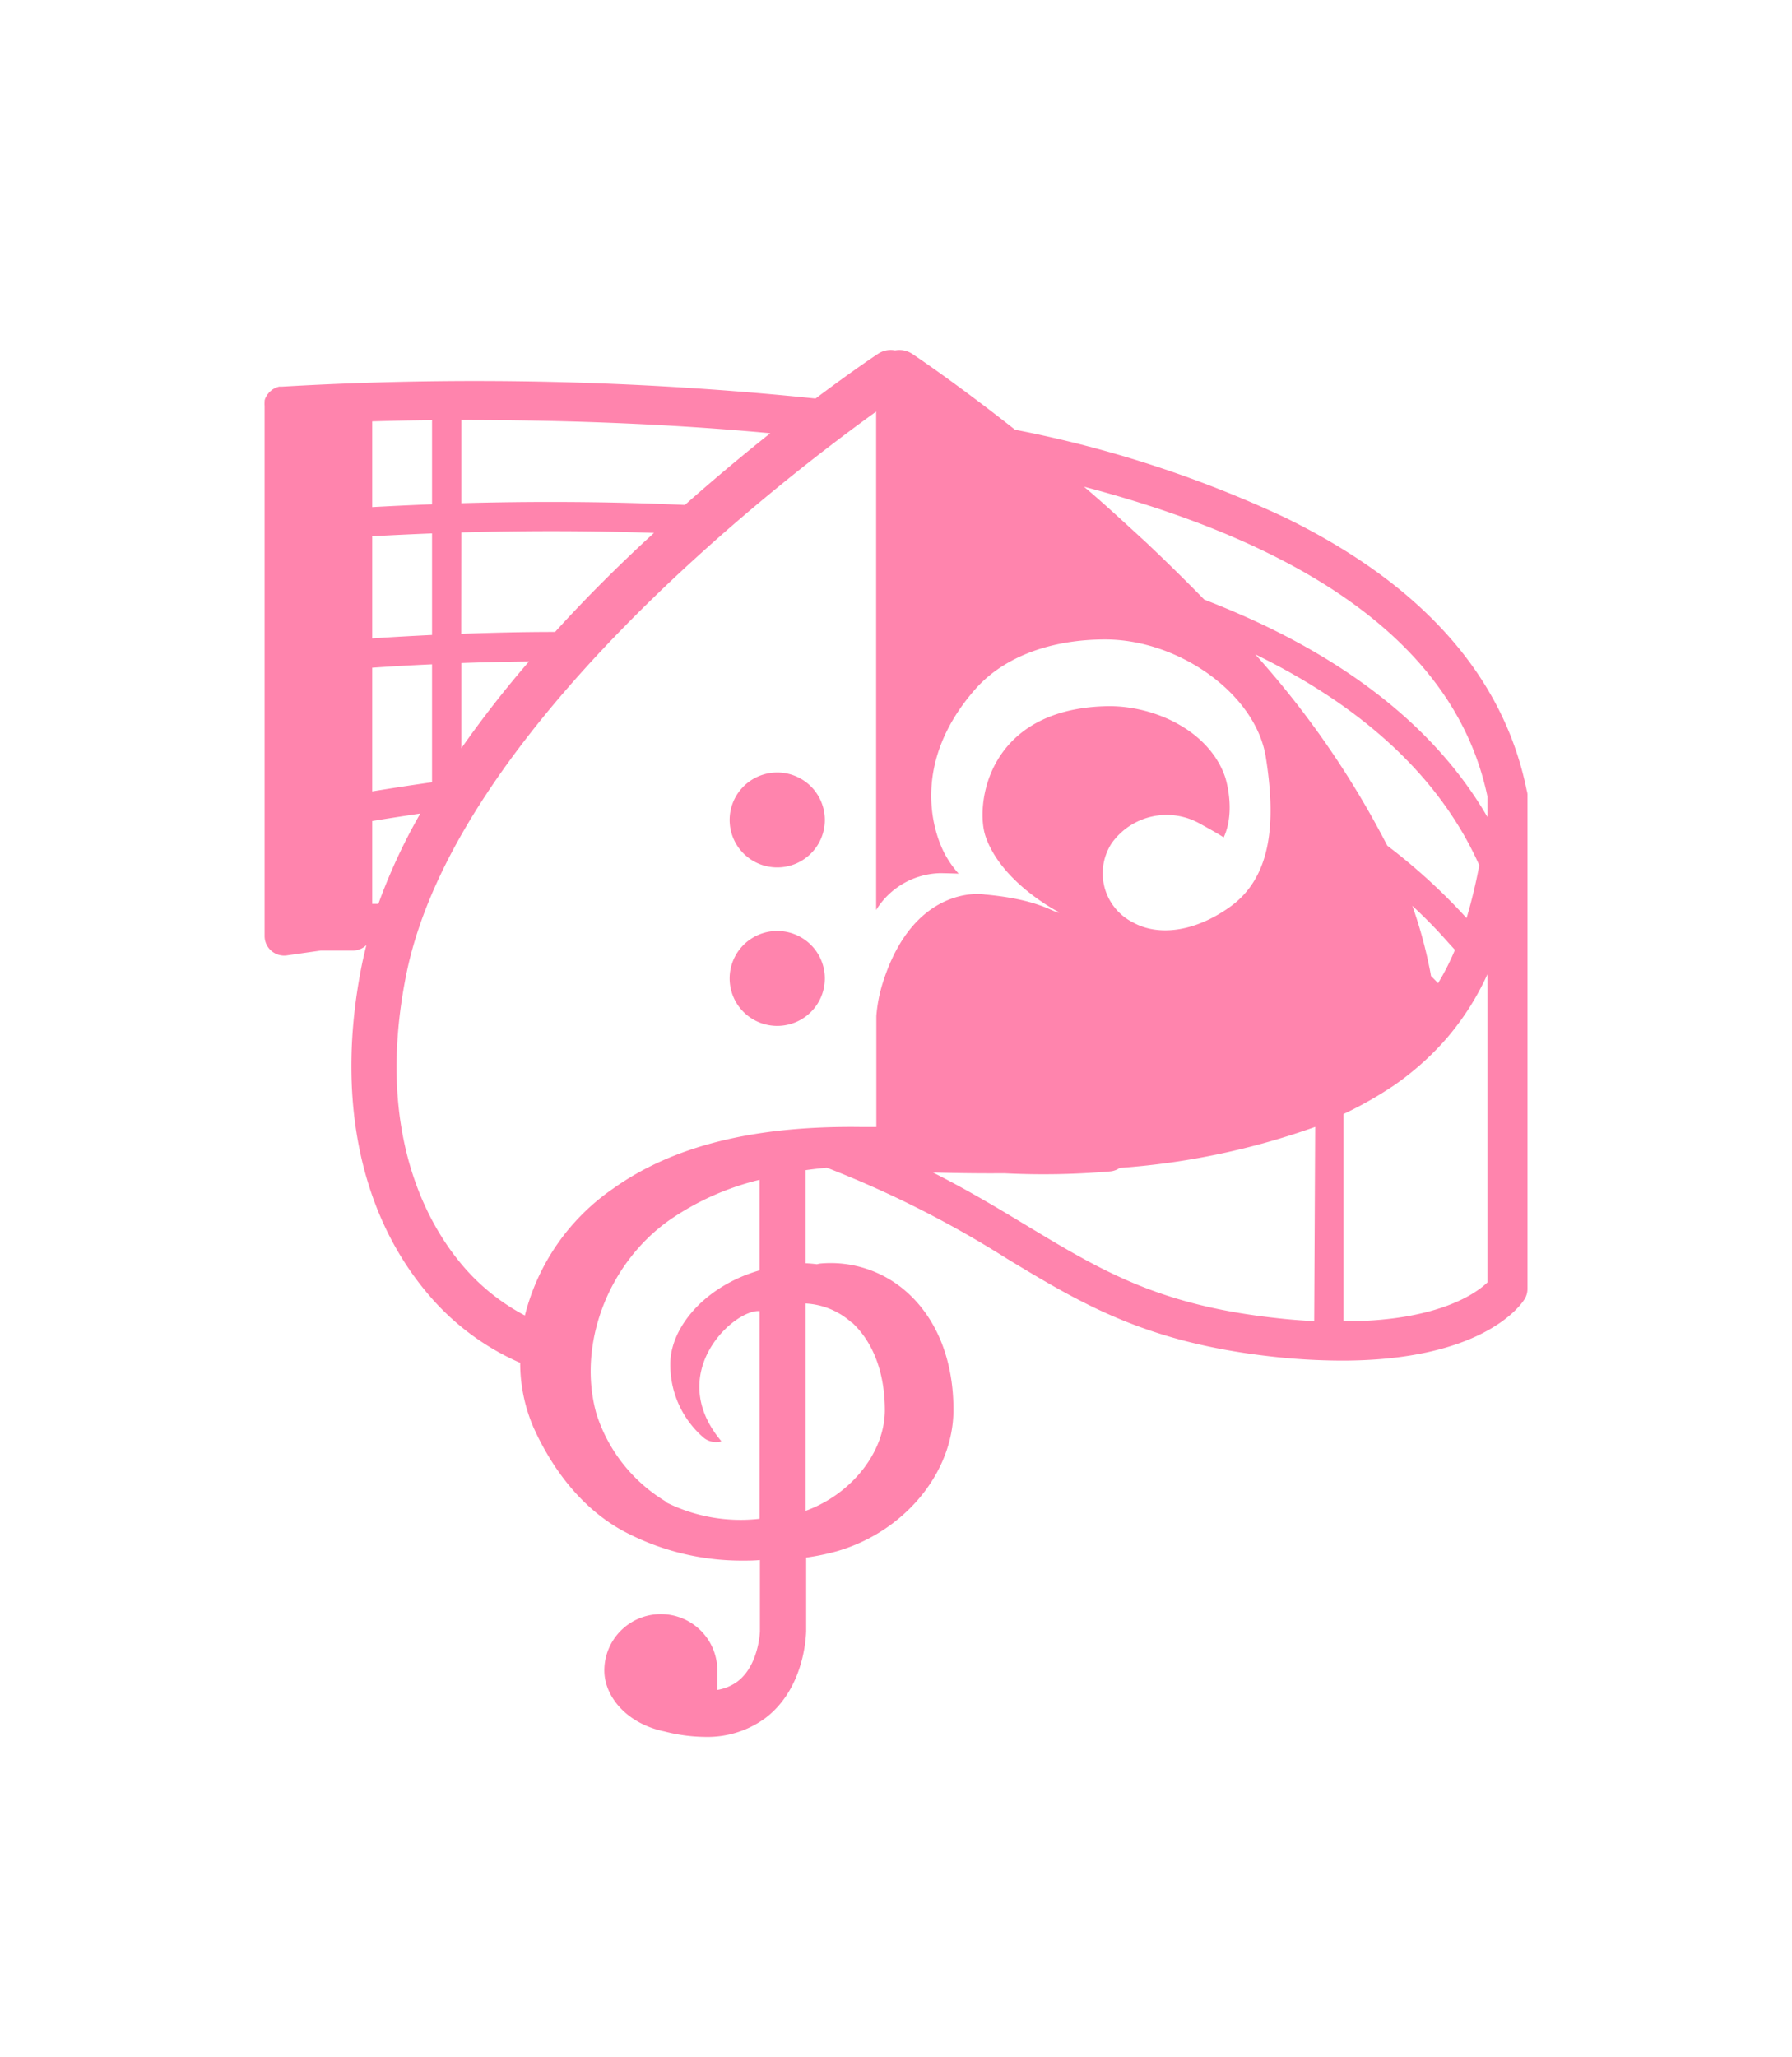 <svg width="420" height="482" fill="none" xmlns="http://www.w3.org/2000/svg"><path d="M357.817 185.19c-5.383-26.675-24.465-48.234-56.695-63.946a270.877 270.877 0 00-63.224-20.554c-13.744-10.848-23.434-17.334-24.075-17.768a5.49 5.49 0 00-4.032-.822 5.353 5.353 0 00-4.031.822c-.504.32-6.071 4.042-14.615 10.46a777.681 777.681 0 00-125.004-2.787h-.733l-.458.138-.39.16c-.141.059-.28.127-.412.205l-.343.206-.367.32-.298.25c-.112.12-.211.25-.298.389-.096.088-.18.188-.252.296-.085.14-.161.285-.229.434a2.48 2.48 0 00-.183.343c-.067.17-.12.346-.16.525v.32c-.024.304-.024.61 0 .913v124.193a4.557 4.557 0 001.59 3.518 4.594 4.594 0 003.725 1.05l7.833-1.119h7.514a4.591 4.591 0 003.207-1.302 94.032 94.032 0 00-1.1 4.75c-6.024 30.169-.756 57.255 14.867 76.233a59.247 59.247 0 0022.266 16.923 38.17 38.17 0 003.184 15.278c3.436 7.582 9.804 17.882 20.616 23.934a58.881 58.881 0 0028.382 7.126c1.352 0 2.68 0 4.009-.137v16.694s-.229 8.108-5.406 11.876a11.073 11.073 0 01-4.582 1.873v-4.568a13.18 13.18 0 00-3.878-9.334 13.261 13.261 0 00-9.362-3.866 13.263 13.263 0 00-9.362 3.866 13.18 13.18 0 00-3.878 9.334c0 6.143 5.268 12.47 14.088 14.297a39.264 39.264 0 009.483 1.279 22.962 22.962 0 0013.973-4.271c9.53-7.034 9.736-19.869 9.759-20.554V364.97a55.629 55.629 0 007.193-1.485c15.828-4.567 27.328-18.43 27.328-33.16 0-11.419-3.757-20.965-10.583-27.246a26.758 26.758 0 00-9.56-5.694 26.801 26.801 0 00-11.057-1.317 4.214 4.214 0 00-.778.16 35.031 35.031 0 00-2.658-.229v-21.81c1.604-.228 3.276-.411 4.971-.571a244.787 244.787 0 0142.309 21.377c17.341 10.459 32.299 19.503 61.689 22.837 5.536.636 11.104.963 16.677.982 32.573 0 41.736-12.652 42.79-14.319a4.554 4.554 0 00.733-2.489V186.104a4.127 4.127 0 00-.183-.914zM108.13 98.406c19.998 0 45.516.594 72.409 3.106a492.212 492.212 0 00-20.021 16.809c-19.379-.891-37.384-.822-52.388-.411V98.406zm0 26.355c13.08-.365 28.519-.48 45.15.114l-2.291 2.101c-7.636 7.126-14.6 14.16-20.891 21.102-7.445 0-14.798.183-21.991.434l.023-23.751zm0 30.603a715.39 715.39 0 0115.851-.366 255.277 255.277 0 00-15.851 20.326v-19.96zM87.239 98.726c4.169-.114 8.864-.229 14.019-.274v19.709c-5.132.205-9.828.434-14.02.662V98.726zm0 26.926c4.169-.229 8.864-.457 14.019-.663v23.797c-4.75.229-9.423.495-14.02.8v-23.934zm0 30.808c4.58-.32 9.254-.586 14.019-.799v27.633a610.458 610.458 0 00-14.02 2.147V156.46zm0 55.336v-19.412c3.71-.617 7.467-1.188 11.27-1.759a135.285 135.285 0 00-9.827 21.171h-1.444zm69.041 140.179a37.18 37.18 0 01-16.447-20.554c-4.581-15.987 2.428-35.102 16.951-45.447a62.996 62.996 0 0121.235-9.524v21.217c-12.874 3.699-21.006 13.474-20.914 22.061a22.468 22.468 0 002.023 9.428 22.544 22.544 0 005.788 7.723 4.58 4.58 0 001.981.934 4.578 4.578 0 002.188-.089c-13.469-15.986 2.933-30.968 8.934-30.511v48.667a39.05 39.05 0 01-21.853-3.836l.114-.069zm43.524-41.976c4.879 4.568 7.582 11.739 7.582 20.417 0 9.889-7.857 19.709-18.555 23.592v-48.577a17.438 17.438 0 0110.881 4.568h.092zm7.17-79.933a34.627 34.627 0 00-1.581 8.017v25.989h-3.665c-24.992-.32-44.004 4.431-58.092 14.479a51.275 51.275 0 00-20.617 29.69 49.105 49.105 0 01-15.233-12.47c-7.811-9.523-19.86-30.9-12.599-67.28 11.454-57.255 87.482-115.72 110.16-132.049v116.793a18.07 18.07 0 016.359-6.201 18.138 18.138 0 018.554-2.432c1.443 0 4.421.114 4.421.114a23.575 23.575 0 01-3.276-4.681c-2.909-5.527-7.788-21.377 7.079-38.437 7.032-8.061 18.463-11.761 30.535-11.761 17.226 0 35.299 12.721 37.659 27.611 2.359 14.89 1.558 27.999-8.499 35.125-8.59 6.075-16.974 6.691-22.563 3.608a12.927 12.927 0 01-4.241-3.376 12.877 12.877 0 01-.799-15.26 15.808 15.808 0 019.431-6.22 15.846 15.846 0 0111.186 1.653c1.924 1.073 3.871 2.124 5.612 3.243 2.886-6.258.412-13.863.366-14.046-3.642-10.87-16.63-17.014-28.038-16.694-28.107.776-30.535 23.5-28.153 30.466 3.757 11.03 17.318 17.859 17.318 17.859-1.42.16-4.398-3.015-17.455-4.202-1.352-.297-16.745-1.759-23.869 20.462zm101.043 79.499a137.597 137.597 0 01-9.163-.753c-27.351-3.015-40.843-11.168-57.909-21.445-6.62-3.997-13.744-8.313-22.289-12.63 5.796.16 11.454.229 16.745.183 8.247.415 16.513.27 24.74-.434a4.593 4.593 0 002.291-.822 172.769 172.769 0 0045.814-9.615l-.229 45.516zM294.021 153.24c23.479 11.419 42.813 27.405 52.686 49.512a124.526 124.526 0 01-2.978 12.378 138.261 138.261 0 00-18.578-16.968 211.9 211.9 0 00-31.13-45.036v.114zm46.982 69.336a57.14 57.14 0 01-3.963 7.81c-.527-.571-1.077-1.119-1.649-1.69a46.61 46.61 0 00-.435-2.284 104.193 104.193 0 00-3.941-14.159 113.484 113.484 0 018.384 8.564l1.604 1.759zm7.628 10.574v67.326c-2.497 2.42-11.454 9.135-33.742 9.135v-48.576a90.026 90.026 0 009.552-5.23l2.291-1.485 1.787-1.279c.572-.434 1.122-.845 1.649-1.279a65.362 65.362 0 008.957-8.541 63.156 63.156 0 009.506-14.959v4.888zm0-41.68c-10.675-18.453-28.473-33.663-53.167-45.333a207.93 207.93 0 00-13.218-5.641 469.226 469.226 0 00-13.561-13.337c-4.993-4.568-9.895-9.135-14.614-13.109 47.028 12.378 86.565 34.257 94.56 72.647v4.773zm-155.31 37.774a11.096 11.096 0 01-1.869 6.186 11.146 11.146 0 01-5.002 4.106 11.184 11.184 0 01-12.165-2.396 11.116 11.116 0 01-3.059-5.695 11.082 11.082 0 01.631-6.429 11.126 11.126 0 014.108-4.995 11.18 11.18 0 0114.04 1.333 11.101 11.101 0 013.316 7.776v.114zm0-37.111c0 2.199-.654 4.35-1.88 6.179a11.148 11.148 0 01-5.007 4.096 11.185 11.185 0 01-12.157-2.411 11.097 11.097 0 01-2.418-12.12 11.122 11.122 0 014.109-4.992 11.177 11.177 0 016.197-1.874c2.939 0 5.76 1.156 7.848 3.217a11.105 11.105 0 013.308 7.791v.114z" fill="#FF84AD"/></svg>